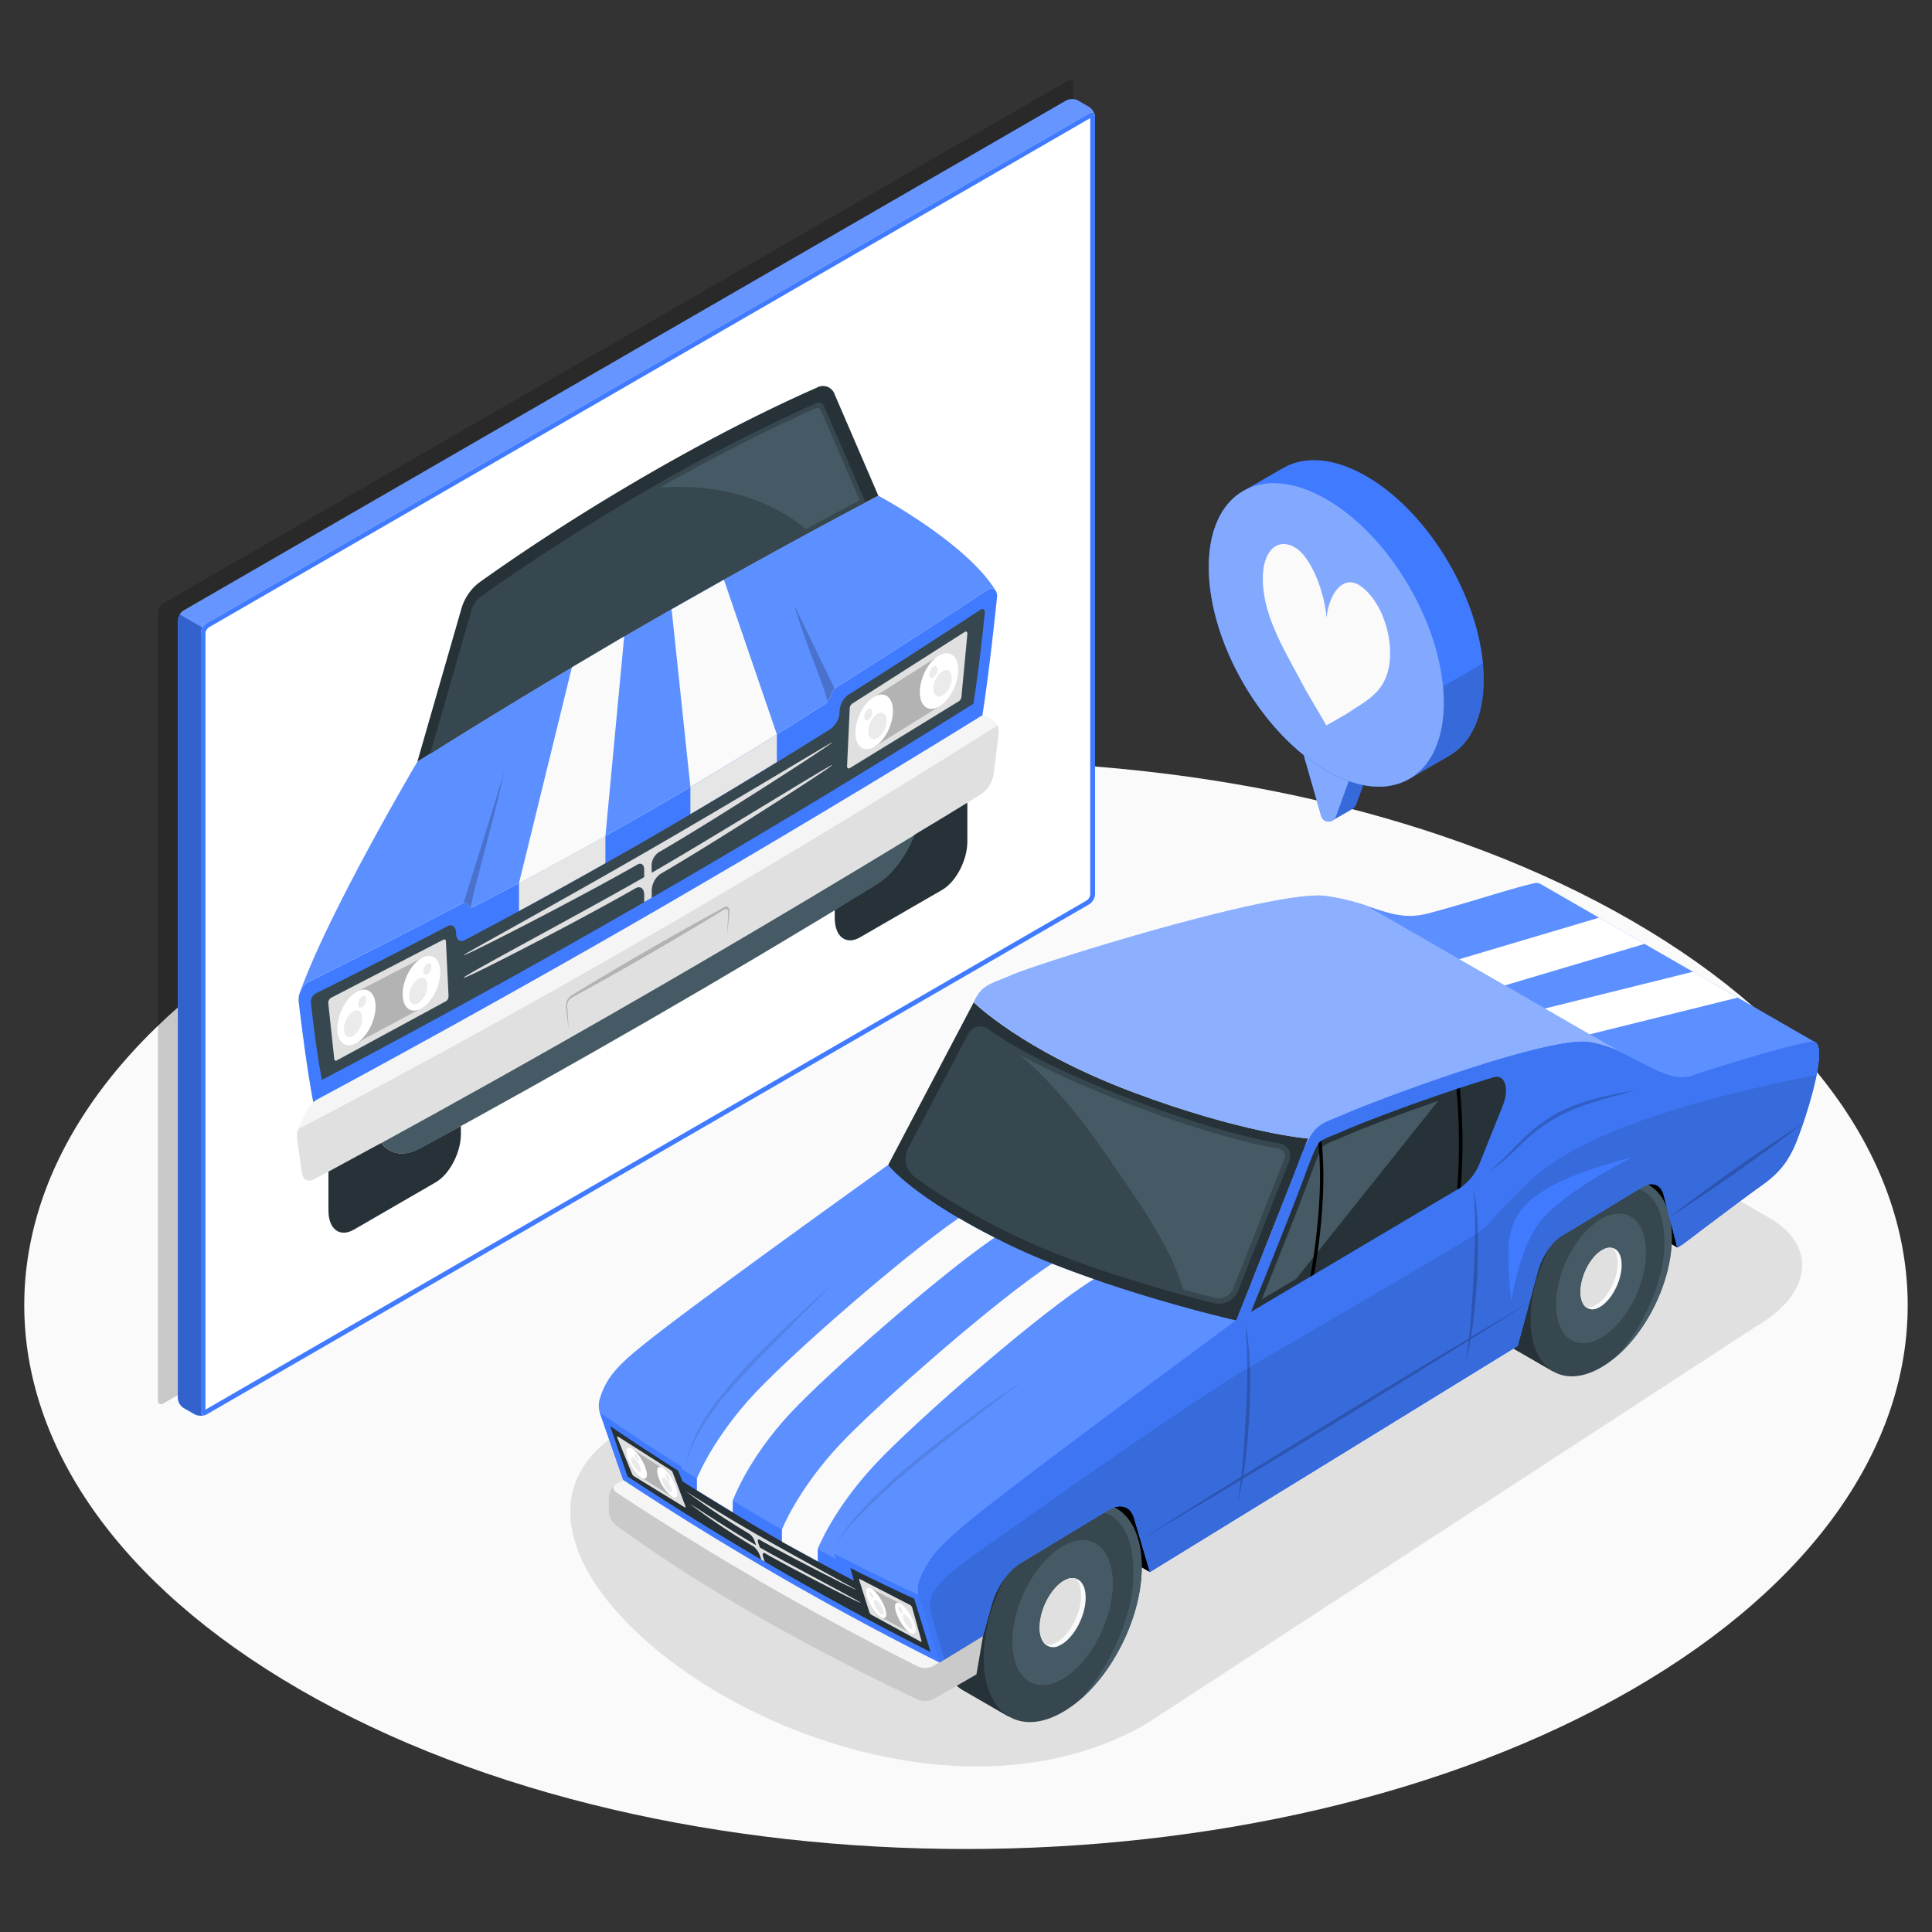 <svg xmlns="http://www.w3.org/2000/svg" viewBox="0 0 500 500"><rect x="0" y="0" width="500" height="500" fill="#333333" stroke="none"/><g id="freepik--Floor--inject-63"><path id="freepik--floor--inject-63" d="M77.66,238.29c-95.18,55-95.17,144,0,199s249.49,54.95,344.67,0,95.17-144,0-199S172.84,183.34,77.66,238.29Z" style="fill:#fafafa"></path></g><g id="freepik--Shadow--inject-63"><path id="freepik--shadow--inject-63" d="M379.8,270l78.12,45.2c12.5,7.19,11,19.72-3.33,28L296.75,446.07C225,487.58,105.33,401.36,162.66,369.22l175-101.35C352,259.6,367.29,262.8,379.8,270Z" style="fill:#e0e0e0"></path></g><g id="freepik--Screen--inject-63"><g id="freepik--screen--inject-63"><g style="opacity:0.2"><path d="M42.25,156.16,276.34,20.89c.75-.44,1.37-.08,1.37.79V225.57a3.05,3.05,0,0,1-1.37,2.38L42.25,363.22c-.76.43-1.37.08-1.37-.8V158.53A3,3,0,0,1,42.25,156.16Z"></path></g><g id="freepik--speach-bubble--inject-63"><path d="M275.93,26,47.55,158A3.33,3.33,0,0,0,46,160.57V361.81a3.29,3.29,0,0,0,1.52,2.6l2.88,1.64a3.4,3.4,0,0,0,3,0l228.38-132a3.31,3.31,0,0,0,1.51-2.61V30.22a3.28,3.28,0,0,0-1.52-2.6L279,26A3.37,3.37,0,0,0,275.93,26Z" style="fill:#407BFF"></path><path d="M53.47,366a3.49,3.49,0,0,1-3,0l-2.87-1.64a3.29,3.29,0,0,1-1.52-2.6V160.57a3,3,0,0,1,.48-1.54l5.88,3.4a3,3,0,0,0-.44,1.49V365.15C52,366,52.58,366.55,53.47,366Z" style="opacity:0.2"></path><g style="opacity:0.2"><path d="M283.34,29.94c-.12-.76-.74-1-1.49-.6L53.47,161.3a3.24,3.24,0,0,0-1.07,1.13L46.51,159a3,3,0,0,1,1-1.08L275.94,26a3.4,3.4,0,0,1,3,0l2.87,1.63A3.33,3.33,0,0,1,283.34,29.94Z" style="fill:#fff"></path></g><path d="M281.85,29.35,53.47,161.3A3.33,3.33,0,0,0,52,163.92V365.16c0,1,.67,1.35,1.51.87l228.38-132a3.31,3.31,0,0,0,1.51-2.61V30.22C283.36,29.25,282.69,28.86,281.85,29.35Z" style="fill:#fff"></path><path d="M282.15,30.57V231.46a2.2,2.2,0,0,1-.9,1.57L53.17,364.81V163.92a2.18,2.18,0,0,1,.9-1.57L282.15,30.57m.38-1.43a1.37,1.37,0,0,0-.68.21L53.47,161.3A3.33,3.33,0,0,0,52,163.92V365.16c0,.68.34,1.08.83,1.08a1.37,1.37,0,0,0,.68-.21l228.38-132a3.31,3.31,0,0,0,1.51-2.61V30.22c0-.69-.34-1.08-.83-1.08Z" style="fill:#407BFF"></path></g></g></g><g id="freepik--front-car--inject-63"><path d="M258,154.84c-.79,7.57-2.57,23.81-4.35,33.88q-85.4,53.49-172,99.33c-1.79-8-3.57-22.19-4.36-28.85a5.22,5.22,0,0,1,.29-2.21c0-.1.07-.19.1-.28a4.88,4.88,0,0,1,2.11-2.57c6.07-3,21.13-10.5,39.76-20.31a1,1,0,0,1,1.54.41,1,1,0,0,0,1.54.41c31.06-16,60.12-32.74,90.83-52.44A4.27,4.27,0,0,0,215,180h0a4.08,4.08,0,0,1,1.55-2.21c18.27-11.5,33-21.17,39-25.13a1.44,1.44,0,0,1,2.09.13c0,.06.07.12.11.17A3.06,3.06,0,0,1,258,154.84Z" style="fill:#407BFF"></path><path d="M148,172.71l-13.69,55.86v7.24c8.08-4.39,15.67-8.57,22.37-12.38v-7.05l4.86-51.66ZM187.35,150l-13.54,7.65,4.86,46v7.06c6.71-3.94,14.29-8.52,22.38-13.47V190Z" style="fill:#e6e6e6"></path><path d="M254.85,158.77c-.66,6.3-1.56,14.69-2.94,23.37q-84.25,52.94-168.6,97.34c-1.37-7.1-2.2-14.48-2.85-20a2.56,2.56,0,0,1,1.15-2.33c6.59-3.27,19-9.51,34.2-17.45,1.24-.65,2.22.15,2.22,1.8h0c0,1.66,1,2.46,2.23,1.8q47.53-25,94.8-54.73a5.62,5.62,0,0,0,2.22-4.37h0a5.63,5.63,0,0,1,2.23-4.37c15.15-9.56,27.58-17.69,34.19-22C254.4,157.3,255,157.79,254.85,158.77Z" style="fill:#37474f"></path><path d="M258.4,190.16,257.21,200a7.91,7.91,0,0,1-3.14,5.43c-9.4,5.83-42.79,26.39-86.41,51.58s-77,43.18-86.42,48.2c-1.56.84-2.86.07-3.14-1.81l-1.18-8.45a6.68,6.68,0,0,1,.27-2.79q90.63-47.46,180.94-104.46A4.68,4.68,0,0,1,258.4,190.16Z" style="fill:#e0e0e0"></path><path d="M258.13,187.69q-90.33,57-180.94,104.46a9.23,9.23,0,0,1,.61-1.55l1.71-3.29A6.31,6.31,0,0,1,82,284.59c7.56-4.06,44-23.69,85.71-47.77s78.15-46.52,85.7-51.2a2.06,2.06,0,0,1,2.45-.1l1.7,1.33A2.28,2.28,0,0,1,258.13,187.69Z" style="fill:#f5f5f5"></path><g style="opacity:0.2"><path d="M188.13,242.62l.24-4.54a21,21,0,0,0,.09-2.19c-.08-.57-.52-.78-1-.5-11,6.67-22.12,13.17-33.06,19.27l-6.61,3.63a2.66,2.66,0,0,0-.95,2.65c.12,1.75.23,3.55.32,5.32-.23-1.67-.43-3.4-.63-5.09a6.21,6.21,0,0,1-.07-1.12,3.42,3.42,0,0,1,1.32-2.38l6.62-4c10.94-6.54,22.12-12.94,33.08-18.91.67-.35,1.24.05,1.31.86a21.22,21.22,0,0,1-.19,2.36l-.5,4.65Z"></path></g><path d="M248.17,181.47l-28.26,17.32c-.38.23-.69,0-.69-.5l.69-14.92a1.63,1.63,0,0,1,.63-1.26l29.12-18.56c.42-.26.75,0,.69.61l-1.53,16.17A1.61,1.61,0,0,1,248.17,181.47Z" style="fill:#e0e0e0"></path><path d="M243.07,182.84l-16.84,10.47c2.68-1.55,4.85-5.71,4.85-9.29s-2.17-5.23-4.85-3.67l16.84-10.7c-2.73,1.57-4.94,5.81-4.94,9.46S240.34,184.42,243.07,182.84Z" style="opacity:0.2"></path><path d="M248,173.39c0,3.65-2.22,7.87-5,9.45s-4.94-.09-4.94-3.73,2.21-7.89,4.94-9.46S248,169.74,248,173.39Z" style="fill:#fff"></path><ellipse cx="243.93" cy="176.85" rx="3.64" ry="2.06" transform="translate(-14.31 332.06) rotate(-66.95)" style="fill:#ebebeb"></ellipse><path d="M242.62,173.29a2.57,2.57,0,0,1-1.06,2c-.59.34-1.06,0-1.06-.8a2.54,2.54,0,0,1,1.06-2C242.14,172.15,242.62,172.51,242.62,173.29Z" style="fill:#ebebeb"></path><path d="M231.08,184c0,3.58-2.17,7.74-4.85,9.29s-4.86-.1-4.86-3.68,2.17-7.73,4.86-9.28S231.08,180.45,231.08,184Z" style="fill:#fff"></path><path d="M229.45,186.49a5.69,5.69,0,0,1-2.37,4.54c-1.31.76-2.38-.05-2.38-1.8a5.68,5.68,0,0,1,2.38-4.53C228.39,183.94,229.45,184.74,229.45,186.49Z" style="fill:#ebebeb"></path><path d="M225.76,184.31a2.52,2.52,0,0,1-1.06,2c-.58.34-1.06,0-1.06-.8a2.57,2.57,0,0,1,1.06-2C225.29,183.17,225.76,183.52,225.76,184.31Z" style="fill:#ebebeb"></path><path d="M87.14,274.44l28.27-15.32a1.58,1.58,0,0,0,.68-1.28l-.68-14.14c0-.47-.28-.7-.64-.52L85.65,258.24a1.6,1.6,0,0,0-.69,1.4L86.5,274C86.54,274.45,86.81,274.62,87.14,274.44Z" style="fill:#e0e0e0"></path><path d="M92.24,269.93l16.85-9c-2.69,1.55-4.86-.1-4.86-3.68s2.17-7.73,4.86-9.28l-16.85,8.75c2.73-1.58,4.94.1,4.94,3.75S95,268.35,92.24,269.93Z" style="opacity:0.2"></path><path d="M87.29,266.2c0,3.64,2.21,5.31,4.95,3.73s4.94-5.8,4.94-9.45-2.21-5.33-4.94-3.75S87.29,262.55,87.29,266.2Z" style="fill:#fff"></path><path d="M89,266.29c0,1.75,1.06,2.56,2.37,1.8a5.68,5.68,0,0,0,2.38-4.54c0-1.75-1.06-2.55-2.38-1.79A5.68,5.68,0,0,0,89,266.29Z" style="fill:#ebebeb"></path><path d="M92.7,259.85c0,.78.47,1.14,1.06.8a2.57,2.57,0,0,0,1.06-2c0-.78-.48-1.14-1.06-.8A2.54,2.54,0,0,0,92.7,259.85Z" style="fill:#ebebeb"></path><path d="M104.23,257.26c0,3.58,2.17,5.23,4.86,3.68s4.85-5.71,4.85-9.29-2.17-5.22-4.85-3.67S104.23,253.69,104.23,257.26Z" style="fill:#fff"></path><path d="M105.86,257.85c0,1.75,1.07,2.55,2.38,1.79a5.69,5.69,0,0,0,2.37-4.53c0-1.75-1.06-2.56-2.37-1.8A5.7,5.7,0,0,0,105.86,257.85Z" style="fill:#ebebeb"></path><path d="M109.55,251.4c0,.78.48,1.14,1.06.8a2.52,2.52,0,0,0,1.06-2c0-.78-.47-1.14-1.06-.8A2.53,2.53,0,0,0,109.55,251.4Z" style="fill:#ebebeb"></path><path d="M168.63,224a4.27,4.27,0,0,1,1.77-3.38c15-8.69,45-28.11,45-28.5,0-.2-23.86,14.31-47.72,28.08s-47.72,26.76-47.72,27c0,.52,30.08-14.9,45-23.45,1-.56,1.76,0,1.76,1.35V227c-15.45,8.89-46.74,25.46-46.74,26.05s29.74-14.69,44.47-23.15c1.26-.72,2.27,0,2.27,1.73v1.83l1.95-1.13v-1.83a5.46,5.46,0,0,1,2.28-4.35c14.8-8.6,44.47-27.77,44.47-28.19s-31.21,18.93-46.75,27.91Z" style="fill:#e0e0e0"></path><path d="M257.63,152.79a1.44,1.44,0,0,0-2.09-.13c-6,4-20.73,13.63-39,25.13A4.08,4.08,0,0,0,215,180h0a4.27,4.27,0,0,1-1.54,2.2c-30.71,19.7-59.77,36.45-90.83,52.44a1,1,0,0,1-1.54-.41,1,1,0,0,0-1.54-.41c-18.63,9.81-33.69,17.31-39.76,20.31a4.88,4.88,0,0,0-2.11,2.57C85.24,235.65,108,197.16,108,197.16s27.34-17.35,59.66-36,59.65-32.87,59.65-32.87S250.06,140.47,257.63,152.79Z" style="fill:#407BFF"></path><path d="M257.63,152.79a1.44,1.44,0,0,0-2.09-.13c-6,4-20.73,13.63-39,25.13A4.08,4.08,0,0,0,215,180h0a4.27,4.27,0,0,1-1.54,2.2c-30.71,19.7-59.77,36.45-90.83,52.44a1,1,0,0,1-1.54-.41,1,1,0,0,0-1.54-.41c-18.63,9.81-33.69,17.31-39.76,20.31a4.88,4.88,0,0,0-2.11,2.57C85.24,235.65,108,197.16,108,197.16s27.34-17.35,59.66-36,59.65-32.87,59.65-32.87S250.06,140.47,257.63,152.79Z" style="fill:#fff;opacity:0.15"></path><path d="M216,178.2h0a4.53,4.53,0,0,0-1,1.79h0a5,5,0,0,1-.84,1.56c-1-4.54-5.08-13.21-8.64-25C209.84,165.52,216,178.2,216,178.2Z" style="opacity:0.2"></path><path d="M120,233.62v0a.94.94,0,0,1,1,.58h0a1,1,0,0,0,.84.59c.94-5.63,5.08-19.07,8.64-35C126.22,213.79,120,233.62,120,233.62Z" style="opacity:0.2"></path><path d="M227.31,128.28S200,142.5,167.66,161.15s-59.66,36-59.66,36l11.31-39.28a13.29,13.29,0,0,1,4.55-7c27.25-19.48,60.34-38.59,87.59-50.57a3.17,3.17,0,0,1,4.55,1.74Z" style="fill:#263238"></path><path d="M167.66,161.15C193,146.53,216.35,134,224,130l-10.68-24.77a1.55,1.55,0,0,0-2.2-.85,484.17,484.17,0,0,0-43.49,22.32c-13.47,7.78-30,18.28-43.5,27.91A6.51,6.51,0,0,0,122,158l-10.67,37.1C119,190.21,142.36,175.75,167.66,161.15Z" style="fill:#37474f"></path><path d="M236.68,216.1c-2.22,5.51-5.87,10.42-10,13q-59,36.09-118,68.11c-4.16,2.25-7.81,1.55-10-1.4,15.92-8.7,40.24-22.18,69-38.79S220.76,225.78,236.68,216.1Z" style="fill:#455a64"></path><path d="M250.35,207.72V217.8c0,4.83-2.93,10.43-6.55,12.52l-21.22,12.26c-3.61,2.08-6.55-.13-6.55-5v-2.07l10.62-6.47c4.16-2.56,7.81-7.47,10-13C242.37,212.63,247,209.79,250.35,207.72Z" style="fill:#263238"></path><path d="M85,303.21V313.3c0,4.82,2.93,7,6.55,4.95L112.73,306c3.61-2.08,6.55-7.68,6.55-12.51V291.4q-5.3,2.91-10.62,5.8c-4.16,2.24-7.81,1.55-10-1.4C92.94,298.9,88.31,301.41,85,303.21Z" style="fill:#263238"></path><path d="M178.67,203.66h0q11.13-6.6,22.38-13.62v0l-13.7-40-12.84,7.26-.7.39Z" style="fill:#fafafa"></path><path d="M160.81,165.13,148,172.71l-13.69,55.86q11.29-6,22.37-12.2l4.86-51.65Z" style="fill:#fafafa"></path><path d="M222.48,129.5c-2.46,1.29-7.16,3.79-13.88,7.44-9.82-8.07-22.79-11.76-37.75-10.78,13.66-7.75,28.46-15.28,40.2-20.45a1,1,0,0,1,1.42.55Z" style="fill:#455a64"></path></g><g id="freepik--Car--inject-63"><g id="freepik--Vehicle--inject-63"><polygon points="434.13 322.89 412.43 310.47 427.82 301.58 435.26 305.88 434.13 322.89"></polygon><polygon points="297.58 406.86 267.81 389.67 267.81 372.48 297.58 389.67 297.58 406.86"></polygon><path d="M283.55,399.65l4.81-9.56-11.45-6.62h0c-3.64-2.09-8.48-1.85-13.81,1.22-11.3,6.52-20.46,23.36-20.47,37.6,0,7.45,2.52,12.71,6.54,15.1h0l.17.09h0l11.73,6.78,5.07-10.08C275.76,426.85,283.18,412.35,283.55,399.65Z" style="fill:#37474f"></path><path d="M283.55,399.65l4.81-9.56-11.45-6.62h0c-3.64-2.09-8.48-1.85-13.81,1.22-11.3,6.52-20.46,23.36-20.47,37.6,0,7.45,2.52,12.71,6.54,15.1h0l.17.09h0l11.73,6.78,5.07-10.08C275.76,426.85,283.18,412.35,283.55,399.65Z" style="fill:#263238"></path><path d="M295.48,405.53c0,12.27-6.82,26.48-15.94,34.34,0,0,0,0,0,0a29.47,29.47,0,0,1-4.49,3.21c-11.3,6.54-20.47.28-20.46-14,0-10.75,5.23-23,12.66-31.16a.33.33,0,0,0,.06-.06,33.13,33.13,0,0,1,7.74-6.38C286.32,385,295.48,391.29,295.48,405.53Z" style="fill:#37474f"></path><path d="M275,400.16c7.2-4.16,13,.17,13,9.66s-5.83,20.56-13,24.71-13-.17-13-9.66S267.82,404.31,275,400.16Z" style="fill:#455a64"></path><path d="M280.9,414.72c-.5,4.72-3.54,9.72-6.78,11.17a3.17,3.17,0,0,1-3.55-.3c-1.14-1-1.72-3-1.44-5.62.49-4.72,3.52-9.73,6.78-11.17a3.64,3.64,0,0,1,2.38-.32h0C280.17,409,281.26,411.28,280.9,414.72Z" style="fill:#fafafa"></path><path d="M279.74,414.11c-.5,4.72-3.54,9.72-6.79,11.17a3.62,3.62,0,0,1-2.38.31c-1.14-1-1.72-3-1.44-5.62.49-4.72,3.52-9.73,6.78-11.17a3.64,3.64,0,0,1,2.38-.32h0C279.43,409.47,280,411.47,279.74,414.11Z" style="fill:#e0e0e0"></path><path d="M295.48,405.53c0,12.27-6.82,26.48-15.94,34.34a58.09,58.09,0,0,0,13-25.12c1.73-8.21,1.08-20-6-23s-16.35,3.3-19.29,6.16a33.13,33.13,0,0,1,7.74-6.38C286.32,385,295.48,391.29,295.48,405.53Z" style="fill:#455a64"></path><path d="M422,315l4.3-8.55-10.24-5.92h0c-3.25-1.87-7.59-1.66-12.35,1.09-10.1,5.83-18.3,20.89-18.3,33.62,0,6.67,2.25,11.37,5.84,13.51h0l.14.09h0l10.5,6.06,4.53-9C415,339.35,421.66,326.38,422,315Z" style="fill:#37474f"></path><path d="M422,315l4.3-8.55-10.24-5.92h0c-3.25-1.87-7.59-1.66-12.35,1.09-10.1,5.83-18.3,20.89-18.3,33.62,0,6.67,2.25,11.37,5.84,13.51h0l.14.09h0l10.5,6.06,4.53-9C415,339.35,421.66,326.38,422,315Z" style="fill:#263238"></path><path d="M432.66,320.28c0,11-6.1,23.69-14.26,30.72,0,0,0,0,0,0a27.35,27.35,0,0,1-4,2.88c-10.11,5.84-18.31.24-18.3-12.49,0-9.62,4.68-20.57,11.32-27.86l.06-.06a29.19,29.19,0,0,1,6.92-5.7C424.46,302,432.66,307.55,432.66,320.28Z" style="fill:#37474f"></path><path d="M414.35,315.48c6.44-3.71,11.65.16,11.65,8.65s-5.21,18.38-11.65,22.09-11.64-.15-11.64-8.64S407.92,319.19,414.35,315.48Z" style="fill:#455a64"></path><path d="M419.62,328.5c-.45,4.22-3.16,8.7-6.07,10a2.83,2.83,0,0,1-3.17-.26c-1-.88-1.54-2.66-1.29-5,.44-4.22,3.15-8.7,6.06-10a3.2,3.2,0,0,1,2.13-.28h0C419,323.34,419.94,325.43,419.62,328.5Z" style="fill:#fafafa"></path><path d="M418.58,328c-.44,4.22-3.16,8.69-6.07,10a3.37,3.37,0,0,1-2.13.28c-1-.88-1.54-2.66-1.29-5,.44-4.22,3.15-8.7,6.06-10a3.2,3.2,0,0,1,2.13-.28h0C418.3,323.81,418.83,325.59,418.58,328Z" style="fill:#e0e0e0"></path><path d="M432.66,320.28c0,11-6.1,23.69-14.26,30.72A51.85,51.85,0,0,0,430,328.53c1.55-7.34,1-17.88-5.33-20.54s-14.62,2.95-17.25,5.51a29.19,29.19,0,0,1,6.92-5.7C424.46,302,432.66,307.55,432.66,320.28Z" style="fill:#455a64"></path><path d="M320,341.75l-76.84,65.11v23.4L161.27,383l-6.05-17.44a6.34,6.34,0,0,1,.1-3.84c1.89-6,5.54-9.29,14-15.91,14-10.95,53.39-39.16,60.51-44.32,0,0,11.87,7.79,36.34,19.7S320,341.75,320,341.75Z" style="fill:#407BFF"></path><path d="M320,341.75l-76.84,65.11v23.4L161.27,383l-6.05-17.44a6.34,6.34,0,0,1,.1-3.84c1.89-6,5.54-9.29,14-15.91,14-10.95,53.39-39.16,60.51-44.32,0,0,11.87,7.79,36.34,19.7S320,341.75,320,341.75Z" style="fill:#fff;opacity:0.15"></path><path d="M252.7,433.33l-10.91,6.3a5.25,5.25,0,0,1-4.76,0c-29.8-14.24-55.76-29-77.1-44.52a5.22,5.22,0,0,1-2.38-4.12v-3.1a4.77,4.77,0,0,1,1.86-3.82l1.86-1.07a805.05,805.05,0,0,0,81.86,47.26l11.28-6.88Z" style="fill:#e0e0e0"></path><path d="M252.7,433.33l-10.91,6.3a5.25,5.25,0,0,1-4.76,0c-29.8-14.24-55.76-29-77.1-44.52a5.22,5.22,0,0,1-2.38-4.12v-3.1a4.77,4.77,0,0,1,1.86-3.82l1.86-1.07a805.05,805.05,0,0,0,81.86,47.26l11.28-6.88Z" style="opacity:0.1"></path><path d="M159.93,386.52A759.69,759.69,0,0,0,237,431a4.77,4.77,0,0,0,4.24.3l1.86-1.08A804.41,804.41,0,0,1,161.27,383l-1.86,1.07C158.38,384.67,158.61,385.76,159.93,386.52Z" style="fill:#f5f5f5"></path><path d="M243.14,430.26A804.52,804.52,0,0,1,161.27,383l-6.05-17.44q10.4,7.2,21,13.88l.36.86s12.35,7.81,22.38,13.6,17.34,9.53,17.34,9.53l-.38-1.31c6.33,3.22,15.35,7.67,21.8,10.61Z" style="fill:#407BFF"></path><path d="M240.86,427.57a804,804,0,0,1-78.45-45.46l-4.52-13.05q8.72,5.94,17.57,11.51l1.2,2.83s12.93,8.19,23.44,14.26S221,409.08,221,409.08l-.93-3.28q8.24,4.15,16.51,7.93Z" style="fill:#263238"></path><path d="M164,382l13.23,8.1c.18.1.24,0,.14-.33l-3.22-8.56a1.37,1.37,0,0,0-.47-.68l-13.78-8.77c-.19-.12-.25.07-.11.4l3.76,9.22A1.39,1.39,0,0,0,164,382Z" style="fill:#e0e0e0"></path><path d="M166.07,382.45l7.92,4.91a10.59,10.59,0,0,1-3.53-5c-.72-2.06-.29-3.16.94-2.44l-8-5.05c1.26.73,2.87,3,3.6,5.12S167.34,383.18,166.07,382.45Z" style="opacity:0.2"></path><path d="M162.47,377.33c.73,2.1,2.34,4.39,3.6,5.12s1.7-.38,1-2.49-2.34-4.39-3.6-5.12S161.75,375.22,162.47,377.33Z" style="fill:#fff"></path><path d="M163.49,378.42a5.18,5.18,0,0,0,1.72,2.45c.61.35.82-.18.47-1.19a5.22,5.22,0,0,0-1.73-2.46C163.34,376.87,163.14,377.41,163.49,378.42Z" style="fill:#ebebeb"></path><path d="M164.33,376.91a2.3,2.3,0,0,0,.77,1.1c.27.15.36-.08.2-.54a2.22,2.22,0,0,0-.77-1.09C164.26,376.22,164.17,376.46,164.33,376.91Z" style="fill:#ebebeb"></path><path d="M170.46,382.33a10.59,10.59,0,0,0,3.53,5c1.24.72,1.66-.38.95-2.45s-2.3-4.31-3.54-5S169.74,380.27,170.46,382.33Z" style="fill:#fff"></path><path d="M171.52,383.64a5.21,5.21,0,0,0,1.72,2.46c.61.35.82-.18.47-1.19a5.22,5.22,0,0,0-1.73-2.46C171.37,382.1,171.17,382.64,171.52,383.64Z" style="fill:#ebebeb"></path><path d="M172.36,382.14a2.22,2.22,0,0,0,.77,1.09c.27.16.36-.08.2-.53a2.3,2.3,0,0,0-.77-1.1C172.29,381.45,172.2,381.69,172.36,382.14Z" style="fill:#ebebeb"></path><path d="M238.31,424.88l-12.84-7a1.4,1.4,0,0,1-.49-.69L222.39,409c-.09-.28,0-.43.12-.35l13.08,6.75a1.38,1.38,0,0,1,.52.76l2.34,8.41C238.52,424.84,238.46,425,238.31,424.88Z" style="fill:#e0e0e0"></path><path d="M235.65,422.61,228,418.55c1.24.72,1.66-.38.95-2.44s-2.3-4.32-3.54-5L233,415c-1.26-.72-1.69.39-1,2.5S234.38,421.89,235.65,422.61Z" style="opacity:0.2"></path><path d="M236.61,420.13c.73,2.1.3,3.21-1,2.48s-2.87-3-3.6-5.11-.3-3.22,1-2.5S235.89,418,236.61,420.13Z" style="fill:#fff"></path><path d="M236,420.3c.35,1,.14,1.55-.46,1.2a5.15,5.15,0,0,1-1.73-2.46c-.35-1-.14-1.54.46-1.19A5.17,5.17,0,0,1,236,420.3Z" style="fill:#ebebeb"></path><path d="M233.47,416.83c.16.45.07.69-.2.54a2.3,2.3,0,0,1-.77-1.1c-.16-.45-.07-.69.2-.53A2.22,2.22,0,0,1,233.47,416.83Z" style="fill:#ebebeb"></path><path d="M229,416.11c.71,2.06.29,3.16-.95,2.44s-2.82-3-3.53-5-.29-3.16.94-2.44S228.25,414.05,229,416.11Z" style="fill:#fff"></path><path d="M228.52,416.56c.35,1,.14,1.54-.46,1.19a5.15,5.15,0,0,1-1.73-2.46c-.35-1-.14-1.54.46-1.19A5.15,5.15,0,0,1,228.52,416.56Z" style="fill:#ebebeb"></path><path d="M226,413.08c.15.45.06.69-.21.54a2.37,2.37,0,0,1-.77-1.1c-.16-.45-.06-.69.21-.53A2.28,2.28,0,0,1,226,413.08Z" style="fill:#ebebeb"></path><path d="M195.71,399.91c-7.17-4.15-17.12-10.82-17-10.58A176.86,176.86,0,0,0,195,400.22a5,5,0,0,1,1.66,2.36l.36,1.05.9.52-.36-1c-.34-1-.14-1.48.44-1.15,6.78,3.9,24.84,13.14,24.72,12.79s-19-10.21-26.09-14.31l-.38-1.1c-.26-.76-.11-1.15.34-.9,6.86,3.94,25.06,13.24,25,12.93-.05-.15-15.62-8.47-26.62-14.81s-17.45-10.72-17.41-10.61A188.51,188.51,0,0,0,194,397a3.82,3.82,0,0,1,1.29,1.83Z" style="fill:#e0e0e0"></path><path d="M466.64,290.65c-.78,2.33-1.51,4.26-2,5.41-2.15,5-4.54,7.77-9.14,11s-20,14.94-20,14.94l-1.41.86-2.05-7.9h0l-1.47-5.67c-.74-2.84-3-3.68-5.58-2.1l-20.84,12.6c-2.66,1.61-5.16,5.34-6.23,9.33l-5.17,19.16-95.2,58.54v-.06l-2.42-8.27-1.64-5.59c-.93-3.14-3.61-4-6.73-2.1L264,404.61c-3.19,1.93-6.14,6.21-7.39,10.72l-2.22,8.05-11.28,6.88c-1.51-4.93-3.5-11.38-5.4-17.52a6.43,6.43,0,0,1,.4-4.05c2.51-6.42,6.77-10.28,16.47-18,15.76-12.46,58-43.51,65.38-49,0,0,10.67-26.17,15.35-38.84s5.44-11.33,13-14.64,52.39-20.27,63.23-18.49,19.08,11.06,26.41,8.56,25.78-8.15,31-8.75C473,269.12,469.46,282.34,466.64,290.65Z" style="fill:#407BFF"></path><g style="opacity:0.1"><path d="M215.93,400.82c4.72-11.85,31.13-31.12,42.15-38.95,2.27-1.55,4.53-3.13,6.82-4.65-10.92,8.35-21.92,16.6-32.34,25.56a153.83,153.83,0,0,0-11.9,11.36c-1.76,2.07-3.73,4.11-4.73,6.68Z"></path></g><g style="opacity:0.1"><path d="M177.46,378.7c2.26-10.08,9.29-18.17,16.15-25.54,7.06-7.33,14.47-14.28,22-21.05-1.76,1.83-3.57,3.62-5.34,5.43-5.21,5.25-11,10.9-16,16.25-6.91,7.29-13.85,15.11-16.81,24.91Z"></path></g><path d="M229.85,301.49s11.87,7.79,36.34,19.7S320,341.75,320,341.75" style="fill:#407BFF"></path><path d="M338.53,294.65l-1.42,3.68v0l-1.55,4c-.08.18-.15.38-.22.58l-15,37.95c-.23.58-.36.89-.36.89s-34.8-7.9-59.27-19.81-30.85-20.45-30.85-20.45v0L252,259.4l0,0s12.53,12.47,41.06,23.2S338.53,294.65,338.53,294.65Z" style="fill:#263238"></path><path d="M314.27,337.28c-10.64-2.68-34.56-9.19-51.81-17.58-13.49-6.56-21.79-12.05-26.14-15.42a5.91,5.91,0,0,1-1.33-7.06l15.57-29.6c1.18-2.24,3.57-2.58,5.6-1.07,15.12,11.23,56.2,26.35,74.58,29.27,2.5.4,3.8,2.4,2.87,4.75L320.4,334.11A5.38,5.38,0,0,1,314.27,337.28Z" style="fill:#37474f"></path><path d="M332.32,298.23a2.44,2.44,0,0,0-1.79-1.05c-15.91-2.53-47.84-13.9-66.41-24.06a100.91,100.91,0,0,1,8.93,8.74c7.73,8.51,14.09,18.12,20.5,27.63A131.07,131.07,0,0,1,302.8,325a74.67,74.67,0,0,1,3.44,8.71c3.12.85,6,1.59,8.36,2.2a3.39,3.39,0,0,0,.84.1,4.07,4.07,0,0,0,3.68-2.44l13.22-33.54A2.15,2.15,0,0,0,332.32,298.23Z" style="fill:#455a64"></path><path d="M419.71,272.45a32.35,32.35,0,0,0-8.15-2.68c-10.83-1.76-55.72,15.2-63.23,18.5-6.49,2.85-8,2.28-11.22,10.06l1.42-3.68s-16.94-1.35-45.46-12.1S252,259.35,252,259.35c2.16-4.58,4.21-4.56,9.8-7,7.79-3.39,68.35-22.19,81.25-20.48a57.68,57.68,0,0,1,10.59,2.51h0Z" style="fill:#407BFF"></path><path d="M419.71,272.45a32.35,32.35,0,0,0-8.15-2.68c-10.83-1.76-55.72,15.2-63.23,18.5-6.49,2.85-8,2.28-11.22,10.06l1.42-3.68s-16.94-1.35-45.46-12.1S252,259.35,252,259.35c2.16-4.58,4.21-4.56,9.8-7,7.79-3.39,68.35-22.19,81.25-20.48a57.68,57.68,0,0,1,10.59,2.51h0Z" style="fill:#fff;opacity:0.4"></path><path d="M466.65,290.65c-.79,2.33-1.52,4.26-2,5.41-2.14,5-4.54,7.77-9.13,11-4.75,3.37-20,14.94-20,14.94l-1.41.87L432.08,315h0l-1.47-5.67c-.74-2.84-3-3.68-5.58-2.11l-20.84,12.61c-2.66,1.61-5.16,5.34-6.24,9.33l-5.17,19.17-95.18,58.52,0-.05-2.42-8.26-1.64-5.6c-.93-3.14-3.61-4-6.73-2.1L264,404.61c-3.18,1.93-6.13,6.21-7.38,10.73l-2.22,8-11.27,6.88c-1.52-4.93-3.51-11.39-5.41-17.53a6.41,6.41,0,0,1,.4-4c2.51-6.42,6.77-10.28,16.47-18,15.76-12.47,58-43.5,65.37-49,0,0,.13-.31.36-.89,1.91-4.67,10.83-26.66,15-37.95.07-.2.14-.4.22-.58.57-1.53,1.07-2.84,1.55-4v0c3.25-7.78,4.73-7.21,11.22-10.06,7.51-3.3,52.4-20.26,63.23-18.5a32.35,32.35,0,0,1,8.15,2.68l1.23.59c6.45,3.16,12,7,17,5.3,7.29-2.48,25.79-8.14,31-8.75C473,269.12,469.46,282.34,466.65,290.65Z" style="fill:#407BFF"></path><path d="M466.65,290.65c-.79,2.33-1.52,4.26-2,5.41-2.14,5-4.54,7.77-9.13,11-4.75,3.37-20,14.94-20,14.94l-1.41.87L432.08,315h0l-1.47-5.67c-.74-2.84-3-3.68-5.58-2.11l-20.84,12.61c-2.66,1.61-5.16,5.34-6.24,9.33l-5.17,19.17-95.18,58.52,0-.05-2.42-8.26-1.64-5.6c-.93-3.14-3.61-4-6.73-2.1L264,404.61c-3.18,1.93-6.13,6.21-7.38,10.73l-2.22,8-11.27,6.88c-1.52-4.93-3.51-11.39-5.41-17.53a6.41,6.41,0,0,1,.4-4c2.51-6.42,6.77-10.28,16.47-18,15.76-12.47,58-43.5,65.37-49,0,0,.13-.31.36-.89,1.91-4.67,15.14-38.35,15.22-38.53.57-1.53,1.07-2.84,1.55-4v0c3.25-7.78,4.73-7.21,11.22-10.06,7.51-3.3,52.4-20.26,63.23-18.5a32.35,32.35,0,0,1,8.15,2.68l1.23.59c6.45,3.16,12,7,17,5.3,7.29-2.48,25.79-8.14,31-8.75C473,269.12,469.46,282.34,466.65,290.65Z" style="fill:#407BFF"></path><path d="M466.65,290.65c-.79,2.33-1.52,4.26-2,5.41-2.14,5-4.54,7.77-9.13,11-4.75,3.37-20,14.94-20,14.94l-1.41.87L432.08,315h0l-1.47-5.67c-.74-2.84-3-3.68-5.58-2.11l-20.84,12.61c-2.66,1.61-5.16,5.34-6.24,9.33l-5.17,19.17-95.18,58.52,0-.05-2.42-8.26-1.64-5.6c-.93-3.14-3.61-4-6.73-2.1L264,404.61c-3.18,1.93-6.13,6.21-7.38,10.73l-2.22,8-11.27,6.88c-1.52-4.93-3.51-11.39-5.41-17.53a6.41,6.41,0,0,1,.4-4c2.51-6.42,6.77-10.28,16.47-18,15.76-12.47,58-43.5,65.37-49,0,0,.13-.31.36-.89,1.91-4.67,15.14-38.35,15.22-38.53.57-1.53,1.07-2.84,1.55-4v0c3.25-7.78,4.73-7.21,11.22-10.06,7.51-3.3,52.4-20.26,63.23-18.5a32.35,32.35,0,0,1,8.15,2.68l1.23.59c6.45,3.16,12,7,17,5.3,7.29-2.48,25.79-8.14,31-8.75C473,269.12,469.46,282.34,466.65,290.65Z" style="opacity:0.05"></path><path d="M469.66,269.67a1.45,1.45,0,0,0-.72-.08c-5.19.61-23.69,6.27-31,8.75-5,1.72-10.57-2.14-17-5.3l-1.23-.59-66-38c6,2,10,3.5,16,1.92,10.47-2.76,20.58-6.22,27.66-7.86a1.46,1.46,0,0,1,.29,0,2,2,0,0,1,1,.25Z" style="fill:#407BFF"></path><path d="M469.66,269.67a1.45,1.45,0,0,0-.72-.08c-5.19.61-23.69,6.27-31,8.75-5,1.72-10.57-2.14-17-5.3l-1.23-.59-66-38c6,2,10,3.5,16,1.92,10.47-2.76,20.58-6.22,27.66-7.86a1.46,1.46,0,0,1,.29,0,2,2,0,0,1,1,.25Z" style="fill:#fff;opacity:0.15"></path><path d="M388.92,286.12l-5.87,14.64a13.84,13.84,0,0,1-5.13,6.63l-54.17,32.12c2.93-7.21,10.47-25.89,14.26-36.17,2.74-7.42,3.32-7.76,4.2-8.27a28.67,28.67,0,0,1,2.88-1.3c.81-.32,1.71-.69,2.73-1.15,5.5-2.42,23.32-9.18,38.74-13.82C389.48,277.92,390.69,281.71,388.92,286.12Z" style="fill:#263238"></path><path d="M372.19,284.92,335.43,331l-8.88,5.26c3.54-8.75,9.49-23.61,12.74-32.44,2.57-6.95,3.1-7.25,3.61-7.54a22.76,22.76,0,0,1,2.66-1.2c.83-.33,1.76-.72,2.82-1.19C352.17,292.21,361.63,288.55,372.19,284.92Z" style="fill:#455a64"></path><path d="M377.1,307.88l.82-.49.14-.09a151.34,151.34,0,0,0-.25-25.74l-.89.3A151.32,151.32,0,0,1,377.1,307.88Z"></path><path d="M341.2,296c1.17,11.25-.35,24.38-2.09,34.42l1-.61c1.72-10.21,3.17-23.39,1.88-34.61A2.63,2.63,0,0,0,341.2,296Z"></path><path d="M402.18,288.53a46.18,46.18,0,0,0-8.85,7c-2.67,2.64-5.07,5.52-8.22,7.58,3.35-1.73,6-4.56,8.7-7.07,9.31-9.1,17.9-10.64,29.89-14l-5.52,1.07C412.66,284.3,407.15,285.73,402.18,288.53ZM432.08,315c11.84-7.58,23.42-15.74,34.56-24.34C454.79,298.25,443.22,306.4,432.08,315ZM382.29,330.1c.28-7.52.47-15.15-.92-22.58a164.46,164.46,0,0,1,0,22.53c-.28,5.45-.61,10.9-1.2,16.32-19.2,11.44-39.1,23.54-58.37,35.48.85-5.35,1.23-10.78,1.56-16.18.26-7.69.44-15.5-1.05-23.08a161.06,161.06,0,0,1,.14,23c-.27,5.52-.6,11.05-1.19,16.55-8.89,5.51-17.64,11-26.13,16.35,8.5-5,17.23-10.19,26-15.48q-.31,2.79-.73,5.56c.49-1.94.88-3.89,1.22-5.85,19.49-11.7,39.42-23.9,58.45-35.78q-.31,2.77-.73,5.53c.49-1.93.89-3.88,1.22-5.84q7.71-4.82,15.19-9.54-7.46,4.38-15.1,8.93C381.56,340.78,382,335.43,382.29,330.1Z" style="opacity:0.2"></path><polygon points="377.67 248.24 389.45 255.02 425.61 244.28 413.84 237.49 377.67 248.24" style="fill:#fff"></polygon><polygon points="449.72 258.18 438.13 251.49 399.82 261 411.42 267.68 449.72 258.18" style="fill:#fff"></polygon><path d="M396.47,305.22c-11.6,10.77-9.74,11.14-14.72,14.3s-51.62,30.44-59.1,34.75-32.37,21.12-54.25,36.65-29,19.42-27.54,25.93c.74,3.31,2.28,8.4,3.61,12.6l9.94-6.07,2.22-8.05c1.25-4.51,4.2-8.79,7.39-10.72l22.76-13.77c3.12-1.89,5.8-1,6.73,2.1l1.64,5.59,2.42,8.27v.06l95.2-58.54L398,329.16c1.07-4,3.57-7.72,6.23-9.33L425,307.23c2.61-1.58,4.84-.74,5.58,2.1l1.47,5.67h0l2.05,7.9,1.41-.86s15.23-11.57,20-14.94,7-6.06,9.14-11c.49-1.15,1.22-3.08,2-5.41a105.66,105.66,0,0,0,3.48-12.52C432.06,285.84,408,294.51,396.47,305.22Z" style="opacity:0.1"></path><path d="M283.08,331.05C270,339,237.54,367.21,226.73,378.7c-11.13,11.83-15.1,22.15-15.1,22.15v3.22L202.36,399v-3.14s4-10.32,15.11-22.16c10.4-11,40.84-37.62,54.77-46.65C275.82,328.45,279.47,329.79,283.08,331.05Z" style="fill:#fafafa"></path><path d="M257.37,320.29c-14.69,10.14-42.75,34.71-52.64,45.24-11.13,11.83-15.1,22.83-15.1,22.83v3l-9.27-5.67v-3.07s4-10.32,15.1-22.16c9.9-10.51,38-35.1,52.66-45.23C250.82,316.84,253.89,318.53,257.37,320.29Z" style="fill:#fafafa"></path><path d="M403.16,306.1c-9.11,4.64-11,8.42-12.29,13s.27,17.81.27,17.81,2-15.28,8.68-22.22c7.61-7.86,22.85-15.31,22.85-15.31S410.24,302.5,403.16,306.1Z" style="fill:#407BFF"></path></g></g><g id="freepik--speech-bubble--inject-63"><g id="freepik--speech-bubble--inject-63"><g id="freepik--speech-bubble--inject-63"><path d="M342.41,191.64,341,187.2c-.77-3.58,13.87,4.87,14.63,8.45l-4.71,12.7a2,2,0,0,1-.79.92c-1,.64-4.85,2.79-5.18,3a2,2,0,0,1-3-1.12l-6.11-20.95C335.43,188.42,338.8,189.58,342.41,191.64Z" style="fill:#407BFF"></path><path d="M342.41,191.64,341,187.2c-.77-3.58,13.87,4.87,14.63,8.45l-4.71,12.7a2,2,0,0,1-.79.92c-1,.64-4.85,2.79-5.18,3a2,2,0,0,1-3-1.12l-6.11-20.95C335.43,188.42,338.8,189.58,342.41,191.64Z" style="opacity:0.15"></path><path d="M349.64,200.49l-3.91,10.85a2,2,0,0,1-3.81-.2L336.72,193Z" style="fill:#407BFF"></path><path d="M349.64,200.49l-3.91,10.85a2,2,0,0,1-3.81-.2L336.72,193Z" style="fill:#fff;opacity:0.35"></path><path d="M332.2,121.06c5.5-3.12,13.06-2.65,21.41,2.18C370.4,132.93,384,156.52,384,175.92c0,9.68-3.4,16.49-8.9,19.67l-10.39,6c-5.5,3.16-13.09,2.7-21.48-2.14-16.8-9.7-30.41-33.28-30.41-52.68,0-9.67,3.38-16.47,8.86-19.65C324,125.76,329.88,122.38,332.2,121.06Z" style="fill:#407BFF"></path><path d="M339.67,197.12a.33.33,0,0,0,.1.06,41.12,41.12,0,0,0,3.48,2.25c8.39,4.84,16,5.3,21.48,2.13,2.3-1.31,8.1-4.65,10.39-6,5.5-3.18,8.9-10,8.9-19.67,0-1.34-.07-2.7-.2-4.07a.76.76,0,0,0,0-.15C369.17,180.12,353.7,189,339.67,197.12Z" style="opacity:0.15"></path><ellipse cx="343.25" cy="164.31" rx="24.83" ry="43.01" transform="translate(-36.17 193.64) rotate(-30)" style="fill:#407BFF"></ellipse><ellipse cx="343.25" cy="164.31" rx="24.83" ry="43.01" transform="translate(-36.17 193.64) rotate(-30)" style="fill:#fff;opacity:0.35"></ellipse></g><path id="freepik--Heart--inject-63" d="M359.76,169a25,25,0,0,0-2-9.7h0l0-.07c-1.51-3.5-3.71-6.45-6.17-7.89-4.21-2.48-7.72,2.61-8.28,8.58-.5-6.59-3.94-15.76-8.16-18.22-2.45-1.44-4.67-1.08-6.2.64l0,0h0c-1.31,1.5-2.12,4-2.13,7.25-.05,10.11,6,19.24,11,28.85l5.45,9.29,5.27-3C353.61,181.15,359.71,179.13,359.76,169Z" style="fill:#fafafa"></path></g></g></svg>